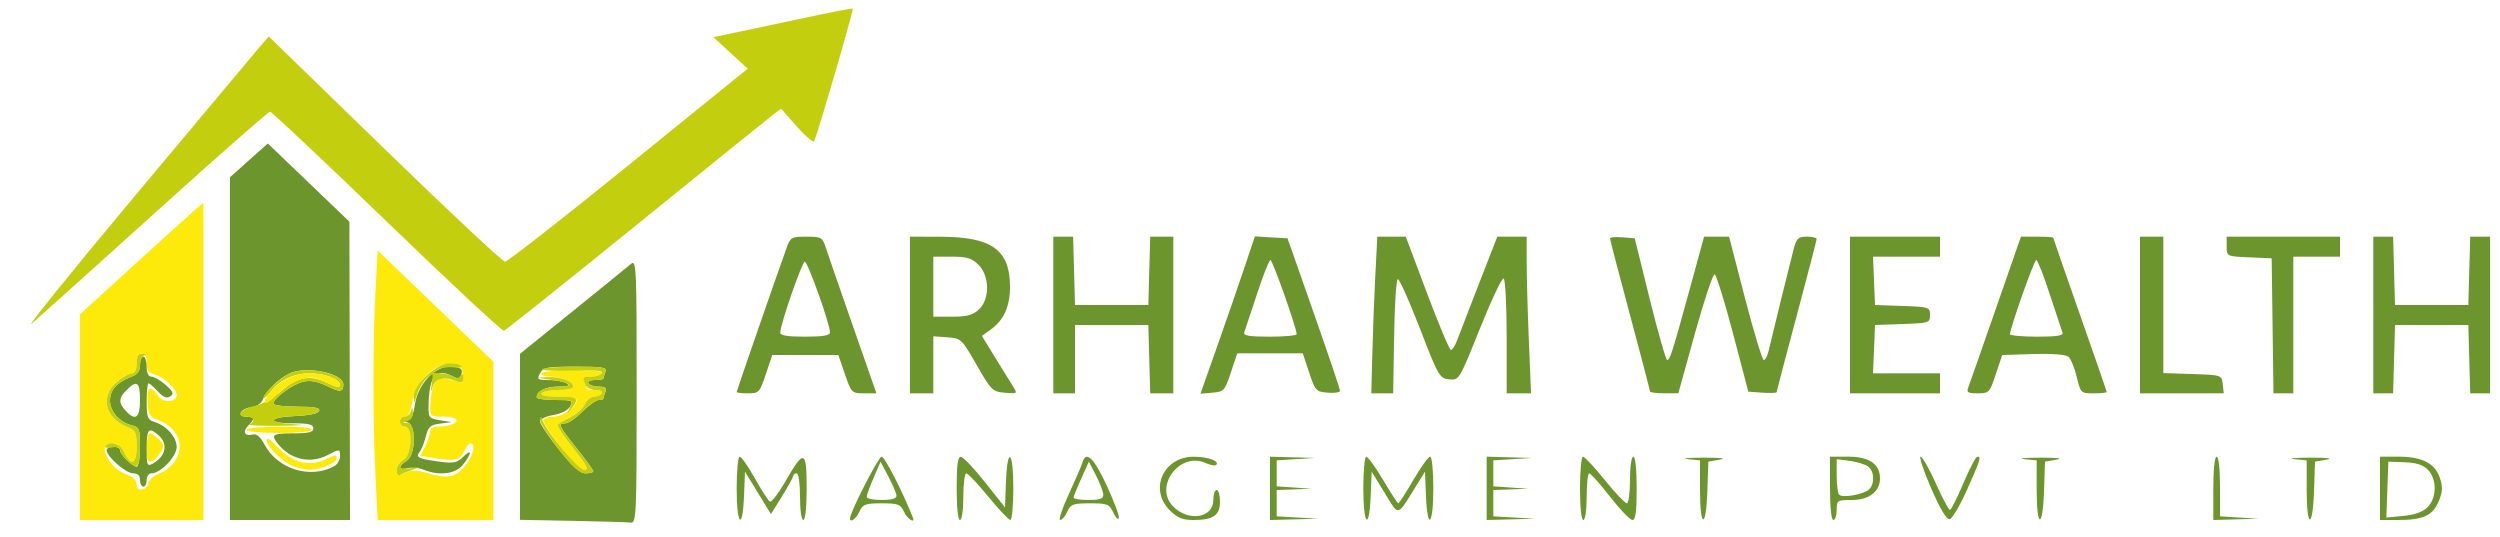<?xml version="1.0" encoding="utf-8"?>
<!DOCTYPE svg PUBLIC "-//W3C//DTD SVG 20010904//EN" "http://www.w3.org/TR/2001/REC-SVG-20010904/DTD/svg10.dtd">
<svg version="1.0" xmlns="http://www.w3.org/2000/svg" width="750pt" height="161pt" viewBox="0 0 750 161" preserveAspectRatio="xMidYMid meet">
<g fill="#C3CE0FFE">
<path d="M 39.44 60.00 C 58.06 37.73 74.94 17.57 76.95 15.21 L 80.61 10.92 L 115.40 44.71 C 134.53 63.29 150.78 78.50 151.51 78.50 C 152.24 78.50 168.91 65.47 188.57 49.55 L 224.30 20.60 L 219.16 15.87 L 214.01 11.14 L 219.76 9.95 C 222.92 9.30 232.25 7.31 240.50 5.54 C 248.75 3.77 255.65 2.43 255.83 2.57 C 256.18 2.84 245.09 40.92 244.24 42.38 C 243.95 42.86 241.61 40.86 239.02 37.93 L 234.33 32.60 L 231.75 34.55 C 230.33 35.62 211.85 50.55 190.67 67.72 C 169.49 84.89 151.72 99.07 151.18 99.22 C 150.64 99.38 134.83 84.65 116.05 66.50 C 97.27 48.35 81.49 33.50 81.00 33.50 C 80.50 33.50 65.11 47.04 46.80 63.58 C 28.48 80.12 11.72 95.20 9.55 97.08 C 7.37 98.96 20.82 82.28 39.44 60.00Z"/></g>
<g fill="#6D952DFD">
<path d="M 69.00 104.58 L 69.00 53.16 L 74.67 48.10 L 80.34 43.05 L 92.58 54.77 L 104.82 66.50 L 104.91 111.25 L 105.00 156.00 L 87.00 156.00 L 69.00 156.00 L 69.00 104.58ZM 100.23 139.88 C 101.20 139.36 102.00 138.05 102.00 136.96 C 102.00 134.61 101.98 134.61 98.36 136.49 C 93.07 139.26 87.10 137.89 83.28 133.05 C 81.20 130.40 81.82 130.00 88.00 130.00 C 92.67 130.00 94.00 129.67 94.00 128.50 C 94.00 127.33 92.67 127.00 88.00 127.00 C 79.81 127.00 80.37 125.16 88.67 124.80 C 92.89 124.61 95.49 124.04 95.75 123.25 C 96.06 122.33 94.30 122.00 89.08 122.00 C 85.19 122.00 82.00 121.59 82.00 121.09 C 82.00 119.47 87.86 115.19 91.01 114.50 C 93.13 114.03 95.28 114.42 98.01 115.77 C 102.02 117.76 103.00 117.68 103.00 115.36 C 103.00 111.90 91.53 109.63 86.68 112.12 C 83.39 113.82 79.89 117.24 78.95 119.68 C 78.42 121.03 77.07 121.98 75.38 122.18 C 72.13 122.56 70.87 125.00 73.92 125.00 C 76.39 125.00 76.53 125.62 74.49 127.65 C 72.66 129.48 73.36 130.98 75.75 130.36 C 76.97 130.04 78.08 130.97 79.40 133.43 C 83.33 140.76 93.00 143.75 100.23 139.88Z"/></g>
<g fill="#FEEA0AFE">
<path d="M 24.00 125.15 L 24.00 94.30 L 38.75 80.83 C 46.86 73.43 55.19 65.89 57.25 64.08 L 61.00 60.79 L 61.00 108.40 L 61.00 156.00 L 42.50 156.00 L 24.00 156.00 L 24.00 125.15ZM 44.50 144.99 C 44.50 144.17 45.85 142.92 47.50 142.21 C 56.15 138.48 55.96 128.99 47.17 125.90 C 44.86 125.09 44.47 124.35 44.29 120.45 C 44.08 115.77 45.06 115.39 47.74 119.10 C 49.10 120.98 53.00 120.59 53.00 118.57 C 53.00 116.69 49.19 113.09 46.47 112.40 C 44.56 111.92 44.00 111.13 44.00 108.89 C 44.00 106.99 43.49 106.00 42.50 106.00 C 41.50 106.00 41.00 107.00 41.00 109.00 C 41.00 110.93 40.49 112.00 39.58 112.00 C 38.79 112.00 36.77 113.17 35.08 114.59 C 30.04 118.83 31.42 125.28 37.96 127.98 C 40.76 129.14 41.00 129.63 41.00 134.09 C 41.00 139.42 39.25 140.03 37.16 135.44 C 36.10 133.13 32.69 132.08 31.65 133.76 C 30.43 135.73 33.98 140.86 37.41 142.10 C 39.79 142.96 41.00 144.03 41.00 145.27 C 41.00 146.52 41.59 147.03 42.75 146.81 C 43.71 146.62 44.50 145.80 44.50 144.99ZM 44.00 134.47 C 44.00 132.01 44.42 130.00 44.93 130.00 C 45.90 130.00 49.00 132.77 49.00 133.64 C 49.00 134.96 46.89 137.83 45.53 138.35 C 44.30 138.82 44.00 138.07 44.00 134.47Z"/></g>
<g fill="#FEEA0AFE">
<path d="M 112.66 143.25 C 111.82 126.90 111.82 102.64 112.65 87.23 L 113.30 75.14 L 130.65 91.82 L 147.99 108.50 L 148.00 132.25 L 148.00 156.00 L 130.65 156.00 L 113.31 156.00 L 112.66 143.25ZM 127.86 141.84 C 134.11 143.71 136.57 143.31 139.41 139.92 C 141.90 136.96 142.90 133.00 141.16 133.00 C 140.70 133.00 139.81 134.12 139.18 135.50 C 137.98 138.14 136.40 138.46 129.79 137.36 L 126.08 136.75 L 127.54 133.93 C 128.34 132.37 129.00 130.40 129.00 129.55 C 129.00 128.58 129.90 128.00 131.42 128.00 C 132.75 128.00 134.55 127.73 135.42 127.39 C 138.33 126.28 137.04 125.00 133.00 125.00 C 129.13 125.00 129.00 124.89 129.10 121.75 C 129.28 115.79 130.40 113.49 133.06 113.60 C 134.40 113.65 136.32 114.05 137.33 114.48 C 138.90 115.16 139.11 114.86 138.83 112.39 C 138.55 109.93 138.00 109.45 135.20 109.18 C 130.56 108.74 124.59 114.71 123.64 120.75 C 123.20 123.55 122.47 125.00 121.49 125.00 C 120.67 125.00 120.00 125.67 120.00 126.50 C 120.00 127.33 120.67 128.00 121.50 128.00 C 123.98 128.00 123.55 136.64 121.00 138.00 C 119.90 138.59 119.00 139.94 119.00 141.01 C 119.00 142.72 119.30 142.82 121.50 141.82 C 123.37 140.97 124.96 140.97 127.86 141.84Z"/></g>
<g fill="#6D952DFD">
<path d="M 171.75 156.25 L 156.00 155.95 L 156.00 131.04 L 156.00 106.13 L 171.75 93.42 C 180.41 86.42 188.29 80.02 189.25 79.20 C 190.91 77.77 191.00 79.67 191.00 117.35 C 191.00 154.53 190.89 156.99 189.25 156.78 C 188.29 156.65 180.41 156.42 171.75 156.25ZM 178.00 141.39 C 178.00 141.06 175.75 137.96 173.00 134.50 C 167.52 127.61 167.24 127.00 169.60 127.00 C 170.48 127.00 172.78 125.42 174.70 123.50 C 176.62 121.58 178.83 120.00 179.60 120.00 C 180.37 120.00 181.00 119.81 181.00 119.58 C 181.00 119.35 181.27 118.45 181.61 117.58 C 182.06 116.39 181.58 116.00 179.67 116.00 C 178.26 116.00 176.84 115.55 176.50 115.00 C 176.15 114.43 176.99 114.00 178.44 114.00 C 179.85 114.00 181.00 113.81 181.00 113.58 C 181.00 113.35 181.27 112.45 181.61 111.58 C 182.13 110.21 180.96 110.00 172.64 110.00 C 164.09 110.00 162.96 110.21 162.00 112.00 C 161.02 113.84 161.24 114.00 164.71 114.02 C 166.80 114.02 169.18 114.47 170.00 115.00 C 171.10 115.71 170.43 115.97 167.45 115.98 C 163.67 116.00 161.00 117.33 161.00 119.20 C 161.00 119.64 163.49 120.00 166.54 120.00 C 171.67 120.00 172.00 120.14 171.05 121.91 C 170.43 123.06 168.44 124.09 166.01 124.50 C 163.81 124.87 162.00 125.74 162.00 126.44 C 162.00 127.13 164.55 130.92 167.66 134.85 C 171.79 140.07 173.95 142.00 175.66 142.00 C 176.95 142.00 178.00 141.73 178.00 141.39Z"/></g>
<g fill="#6D952DFD">
<path d="M 495.00 117.43 C 495.00 117.12 492.30 106.80 489.00 94.50 C 485.70 82.20 483.00 71.86 483.00 71.51 C 483.00 71.16 484.67 71.02 486.71 71.19 L 490.42 71.50 L 494.93 89.75 C 497.41 99.79 499.76 108.00 500.15 108.00 C 500.99 108.00 501.70 105.78 507.05 86.25 L 511.23 71.00 L 514.98 71.00 L 518.72 71.00 L 523.51 89.50 C 526.15 99.67 528.68 108.00 529.14 108.00 C 529.59 108.00 530.24 106.76 530.59 105.25 C 531.54 101.10 536.97 79.03 538.09 74.75 C 538.95 71.48 539.46 71.00 542.04 71.00 C 543.67 71.00 545.00 71.30 545.00 71.66 C 545.00 72.03 542.30 82.41 539.00 94.75 C 535.70 107.08 533.00 117.38 533.00 117.64 C 533.00 117.90 531.09 117.98 528.75 117.81 L 524.50 117.50 L 519.91 100.05 C 517.39 90.46 514.90 82.47 514.40 82.30 C 513.89 82.13 511.23 90.09 508.49 99.99 L 503.50 117.98 L 499.25 117.99 C 496.91 118.00 495.00 117.74 495.00 117.43Z"/></g>
<g fill="#6D952DFD">
<path d="M 273.00 94.50 L 273.00 71.00 L 282.25 71.02 C 297.55 71.06 303.00 74.99 303.00 86.00 C 303.00 91.90 301.19 95.96 297.32 98.79 L 294.58 100.78 L 298.47 107.14 C 300.61 110.64 303.02 114.54 303.84 115.82 C 305.31 118.12 305.28 118.14 301.45 117.82 C 297.76 117.51 297.37 117.13 293.00 109.50 C 288.51 101.66 288.33 101.49 284.21 101.19 L 280.00 100.89 L 280.00 109.44 L 280.00 118.00 L 276.50 118.00 L 273.00 118.00 L 273.00 94.50ZM 293.69 92.83 C 297.00 89.71 296.93 82.84 293.55 79.45 C 291.53 77.44 290.10 77.00 285.55 77.00 L 280.00 77.00 L 280.00 86.00 L 280.00 95.00 L 285.69 95.00 C 290.15 95.00 291.87 94.53 293.69 92.83Z"/></g>
<g fill="#6D952DFD">
<path d="M 411.71 105.75 C 411.88 99.01 412.29 88.44 412.61 82.25 L 413.20 71.00 L 417.46 71.00 L 421.73 71.00 L 428.12 87.99 C 431.63 97.34 434.85 104.99 435.27 104.99 C 435.70 105.00 436.51 103.76 437.07 102.25 C 437.63 100.74 440.59 93.09 443.64 85.25 L 449.19 71.00 L 453.59 71.00 L 458.00 71.00 L 458.00 78.75 C 458.01 83.01 458.30 93.59 458.66 102.25 L 459.31 118.00 L 455.66 118.00 L 452.00 118.00 L 452.00 101.06 C 452.00 91.74 451.60 83.87 451.10 83.56 C 450.61 83.26 447.40 90.01 443.98 98.56 C 437.76 114.05 437.73 114.11 434.75 113.80 C 431.87 113.51 431.53 112.92 425.96 98.50 C 422.77 90.25 419.79 83.61 419.33 83.75 C 418.87 83.88 418.38 91.65 418.23 101.00 L 417.95 118.00 L 414.67 118.00 L 411.39 118.00 L 411.71 105.75Z"/></g>
<g fill="#6D952DFD">
<path d="M 365.19 103.81 C 367.97 95.94 371.64 85.32 373.35 80.21 L 376.47 70.91 L 381.36 71.21 L 386.26 71.50 L 394.13 93.91 C 398.46 106.23 402.00 116.72 402.00 117.22 C 402.00 117.72 400.35 117.98 398.33 117.81 C 394.82 117.51 394.57 117.24 392.74 111.75 L 390.83 106.00 L 381.00 106.00 L 371.17 106.00 L 369.26 111.75 C 367.44 117.21 367.17 117.52 363.74 117.81 L 360.14 118.11 L 365.19 103.81ZM 389.00 100.25 C 389.00 98.46 381.77 78.00 381.13 78.00 C 380.74 78.00 378.92 82.61 377.08 88.25 C 375.23 93.89 373.51 99.06 373.26 99.75 C 372.90 100.69 374.82 101.00 380.89 101.00 C 385.35 101.00 389.00 100.66 389.00 100.25Z"/></g>
<g fill="#6D952DFD">
<path d="M 590.47 116.25 C 590.84 115.29 594.55 104.71 598.71 92.75 L 606.28 71.00 L 611.14 71.00 C 613.81 71.00 616.00 71.15 616.00 71.34 C 616.00 71.53 619.60 81.93 624.00 94.44 C 628.40 106.95 632.00 117.37 632.00 117.59 C 632.00 117.82 630.24 118.00 628.10 118.00 C 624.25 118.00 624.18 117.93 623.01 113.05 C 622.36 110.33 621.23 107.61 620.51 107.01 C 619.71 106.35 615.57 106.04 609.93 106.21 L 600.66 106.50 L 598.75 112.25 C 596.90 117.80 596.71 118.00 593.31 118.00 C 590.36 118.00 589.90 117.71 590.47 116.25ZM 618.74 99.75 C 618.49 99.06 616.77 93.89 614.92 88.25 C 613.08 82.61 611.26 78.00 610.87 78.00 C 610.23 78.00 603.00 98.46 603.00 100.25 C 603.00 100.66 606.65 101.00 611.11 101.00 C 617.18 101.00 619.10 100.69 618.74 99.75Z"/></g>
<g fill="#6D952DFD">
<path d="M 221.00 117.60 C 221.00 117.24 233.12 82.26 236.02 74.25 C 237.12 71.21 237.50 71.00 241.93 71.00 C 246.39 71.00 246.73 71.19 247.72 74.25 C 248.30 76.04 251.96 86.61 255.85 97.75 L 262.93 118.00 L 259.19 118.00 C 255.54 118.00 255.41 117.87 253.48 112.25 L 251.50 106.50 L 241.58 106.50 L 231.67 106.50 L 229.75 112.25 C 227.92 117.75 227.69 118.00 224.42 118.00 C 222.54 118.00 221.00 117.82 221.00 117.60ZM 249.00 99.71 C 249.00 97.26 242.32 78.50 241.44 78.50 C 240.63 78.50 234.22 96.95 234.07 99.75 C 234.02 100.65 236.13 101.00 241.50 101.00 C 246.95 101.00 249.00 100.65 249.00 99.71Z"/></g>
<g fill="#6D952DFD">
<path d="M 316.00 94.50 L 316.00 71.00 L 318.97 71.00 L 321.93 71.00 L 322.22 81.25 L 322.50 91.50 L 333.50 91.50 L 344.50 91.50 L 344.78 81.25 L 345.07 71.00 L 348.53 71.00 L 352.00 71.00 L 352.00 94.50 L 352.00 118.00 L 348.53 118.00 L 345.07 118.00 L 344.78 107.75 L 344.50 97.50 L 333.50 97.50 L 322.50 97.50 L 322.50 107.75 L 322.50 118.00 L 319.25 118.00 L 316.00 118.00 L 316.00 94.50Z"/></g>
<g fill="#6D952DFD">
<path d="M 712.00 94.50 L 712.00 71.00 L 714.97 71.00 L 717.93 71.00 L 718.22 81.25 L 718.50 91.50 L 729.50 91.50 L 740.50 91.50 L 740.78 81.25 L 741.07 71.00 L 744.03 71.00 L 747.00 71.00 L 747.00 94.50 L 747.00 118.00 L 744.03 118.00 L 741.07 118.00 L 740.78 107.75 L 740.50 97.50 L 729.50 97.50 L 718.50 97.50 L 718.22 107.75 L 717.93 118.00 L 714.97 118.00 L 712.00 118.00 L 712.00 94.50Z"/></g>
<g fill="#6D952DFD">
<path d="M 555.00 94.50 L 555.00 71.00 L 568.50 71.00 L 582.00 71.00 L 582.00 74.00 L 582.00 77.00 L 571.96 77.00 L 561.91 77.00 L 562.21 84.25 L 562.50 91.50 L 570.75 91.79 C 578.73 92.07 579.00 92.16 579.00 94.50 C 579.00 96.84 578.73 96.93 570.75 97.21 L 562.50 97.50 L 562.21 104.75 L 561.91 112.00 L 571.96 112.00 L 582.00 112.00 L 582.00 115.00 L 582.00 118.00 L 568.50 118.00 L 555.00 118.00 L 555.00 94.50Z"/></g>
<g fill="#6D952DFD">
<path d="M 681.77 97.75 L 681.50 77.50 L 674.75 77.20 C 668.01 76.91 668.00 76.91 668.00 73.95 L 668.00 71.00 L 685.00 71.00 L 702.00 71.00 L 702.00 74.00 L 702.00 77.00 L 695.00 77.00 L 688.00 77.00 L 688.00 97.50 L 688.00 118.00 L 685.02 118.00 L 682.04 118.00 L 681.77 97.75Z"/></g>
<g fill="#6D952DFD">
<path d="M 642.00 94.50 L 642.00 71.00 L 645.50 71.00 L 649.00 71.00 L 649.00 91.46 L 649.00 111.92 L 657.75 112.21 C 666.47 112.50 666.50 112.51 666.82 115.25 L 667.13 118.00 L 654.57 118.00 L 642.00 118.00 L 642.00 94.50Z"/></g>
<g fill="#6D952DFD">
<path d="M 42.00 144.00 C 42.00 142.64 41.33 142.00 39.92 142.00 C 37.77 142.00 32.00 136.96 32.00 135.08 C 32.00 134.48 32.90 134.00 34.00 134.00 C 35.10 134.00 36.00 134.45 36.00 135.00 C 36.00 136.30 39.70 140.00 41.00 140.00 C 41.55 140.00 42.00 137.37 42.00 134.11 C 42.00 128.64 41.82 128.17 39.47 127.58 C 35.82 126.67 33.00 123.43 33.00 120.15 C 33.00 117.02 35.06 114.69 39.25 113.09 C 41.25 112.34 42.00 111.36 42.00 109.52 C 42.00 108.14 42.45 107.00 43.00 107.00 C 43.55 107.00 44.00 108.35 44.00 110.00 C 44.00 111.95 44.51 113.00 45.44 113.00 C 46.24 113.00 48.15 114.12 49.69 115.48 C 52.00 117.53 52.24 118.13 51.05 118.91 C 50.00 119.60 48.98 119.19 47.35 117.43 C 46.11 116.09 44.85 115.00 44.55 115.00 C 44.25 115.00 44.00 117.44 44.00 120.43 C 44.00 125.20 44.28 125.95 46.25 126.55 C 49.90 127.65 53.00 131.12 53.00 134.09 C 53.00 136.95 48.17 142.00 45.42 142.00 C 44.64 142.00 44.00 142.90 44.00 144.00 C 44.00 145.10 43.55 146.00 43.00 146.00 C 42.45 146.00 42.00 145.10 42.00 144.00ZM 48.84 136.23 C 49.92 134.13 49.31 131.93 47.19 130.25 C 44.51 128.12 44.00 128.81 44.00 134.54 C 44.00 139.74 44.12 140.01 45.98 139.01 C 47.06 138.43 48.35 137.18 48.84 136.23ZM 42.00 120.00 C 42.00 114.58 41.10 113.90 38.00 117.00 C 35.57 119.43 35.49 120.78 37.65 123.17 C 40.62 126.45 42.00 125.45 42.00 120.00Z"/></g>
<g fill="#6D952DFD">
<path d="M 714.00 146.50 L 714.00 137.00 L 719.55 137.00 C 726.66 137.00 730.51 138.99 731.97 143.40 C 732.87 146.14 732.80 147.55 731.60 150.42 C 729.81 154.69 726.95 156.00 719.43 156.00 L 714.00 156.00 L 714.00 146.50ZM 728.28 152.16 C 731.08 149.36 731.12 143.67 728.35 140.90 C 726.90 139.46 724.84 138.80 721.40 138.67 L 716.50 138.50 L 716.21 146.88 L 715.91 155.26 L 721.04 154.77 C 724.44 154.44 726.88 153.57 728.28 152.16Z"/></g>
<g fill="#6D952DFD">
<path d="M 549.00 146.50 L 549.00 137.00 L 554.50 137.00 C 560.74 137.00 564.00 139.23 564.00 143.50 C 564.00 147.48 560.70 150.00 555.50 150.00 C 551.17 150.00 551.00 150.11 551.00 153.00 C 551.00 154.65 550.55 156.00 550.00 156.00 C 549.40 156.00 549.00 152.17 549.00 146.50ZM 560.59 146.93 C 562.43 145.40 562.40 141.58 560.54 140.03 C 559.74 139.37 557.26 138.58 555.04 138.28 L 551.00 137.74 L 551.00 142.70 C 551.00 145.43 551.34 148.01 551.75 148.42 C 552.75 149.43 558.81 148.40 560.59 146.93Z"/></g>
<g fill="#FEEA0AFE">
<path d="M 168.20 134.17 C 165.34 130.41 163.00 126.81 163.00 126.17 C 163.00 125.52 164.35 125.00 166.00 125.00 C 168.90 125.00 173.00 122.07 173.00 120.00 C 173.00 119.45 170.50 119.00 167.44 119.00 C 163.99 119.00 162.12 118.62 162.50 118.00 C 162.84 117.45 165.12 117.00 167.56 117.00 C 170.00 117.00 172.00 116.57 172.00 116.04 C 172.00 114.54 168.46 113.00 165.01 113.00 C 163.18 113.00 162.14 112.59 162.50 112.00 C 162.84 111.45 167.17 111.00 172.12 111.00 C 177.86 111.00 180.89 111.36 180.50 112.00 C 180.16 112.55 178.74 113.00 177.33 113.00 C 175.42 113.00 174.94 113.39 175.39 114.58 C 175.73 115.45 176.00 116.35 176.00 116.58 C 176.00 116.81 177.15 117.00 178.56 117.00 C 180.01 117.00 180.85 117.43 180.50 118.00 C 180.16 118.55 179.12 119.00 178.18 119.00 C 177.24 119.00 176.03 120.01 175.49 121.25 C 174.94 122.49 173.00 124.25 171.17 125.16 C 169.34 126.08 167.60 127.07 167.30 127.37 C 167.00 127.67 169.10 130.86 171.96 134.46 C 176.14 139.70 176.80 141.00 175.28 141.00 C 174.12 141.00 171.39 138.37 168.20 134.17Z"/></g>
<g fill="#6D952DFD">
<path d="M 127.02 140.89 C 125.66 140.34 123.52 140.15 122.27 140.47 C 119.46 141.17 119.31 139.91 122.00 138.23 C 124.74 136.52 124.93 127.39 122.25 126.69 C 120.76 126.30 120.74 126.21 122.14 126.12 C 123.29 126.03 123.98 124.62 124.48 121.31 C 125.36 115.42 130.27 110.00 134.73 110.00 C 138.15 110.00 139.07 110.66 138.33 112.58 C 137.94 113.59 137.31 113.70 135.97 112.98 C 130.83 110.23 128.74 112.64 128.57 121.50 C 128.50 125.31 128.66 125.52 132.00 126.08 L 135.50 126.65 L 132.06 127.08 C 129.09 127.44 128.49 127.99 127.72 131.00 C 127.22 132.93 126.39 135.02 125.86 135.66 C 124.59 137.20 125.51 137.64 131.67 138.47 C 136.12 139.07 137.12 138.88 138.92 137.08 C 141.61 134.39 141.61 135.95 138.93 139.37 C 136.68 142.22 131.89 142.83 127.02 140.89Z"/></g>
<g fill="#C3CE0FFE">
<path d="M 74.75 127.34 C 76.74 126.53 76.20 125.00 73.92 125.00 C 70.47 125.00 72.34 122.62 76.47 121.77 C 78.57 121.33 81.97 119.45 84.03 117.59 C 89.04 113.07 92.97 112.28 98.04 114.79 C 100.73 116.12 102.00 116.36 102.00 115.54 C 102.00 113.75 97.49 112.00 92.90 112.00 C 88.13 112.00 83.94 113.99 81.09 117.61 C 79.94 119.08 79.00 119.84 79.00 119.32 C 79.00 118.11 83.83 113.59 86.68 112.12 C 91.54 109.63 103.00 111.90 103.00 115.36 C 103.00 117.68 102.02 117.76 98.01 115.77 C 95.28 114.42 93.13 114.03 91.01 114.50 C 87.86 115.19 82.00 119.47 82.00 121.09 C 82.00 121.59 85.19 122.00 89.08 122.00 C 94.30 122.00 96.06 122.33 95.75 123.25 C 95.49 124.04 92.89 124.61 88.67 124.80 C 80.25 125.17 79.97 126.79 88.25 127.26 C 92.15 127.48 90.56 127.66 84.00 127.73 C 78.22 127.79 74.06 127.62 74.75 127.34Z"/></g>
<g fill="#6D952DFD">
<path d="M 255.00 155.54 C 255.00 153.69 263.54 137.00 264.48 137.00 C 265.41 137.00 270.57 147.03 273.83 155.17 C 274.68 157.28 272.19 155.71 271.18 153.50 C 270.17 151.27 269.44 151.00 264.50 151.00 C 259.56 151.00 258.83 151.27 257.82 153.50 C 256.85 155.63 255.00 156.97 255.00 155.54ZM 268.95 148.75 C 268.93 148.06 267.84 145.47 266.54 143.00 L 264.17 138.50 L 262.09 143.33 C 260.94 145.99 260.00 148.58 260.00 149.08 C 260.00 149.59 262.02 150.00 264.50 150.00 C 267.46 150.00 268.98 149.57 268.95 148.75Z"/></g>
<g fill="#6D952DFD">
<path d="M 320.64 148.25 C 322.61 143.99 324.45 139.71 324.73 138.75 C 325.79 135.06 328.15 137.30 332.03 145.69 C 334.24 150.46 335.87 154.85 335.65 155.44 C 335.44 156.02 334.68 155.26 333.97 153.75 C 332.78 151.22 332.22 151.00 327.00 151.00 C 321.91 151.00 321.20 151.26 320.18 153.50 C 319.56 154.88 318.59 156.00 318.05 156.00 C 317.50 156.00 318.66 152.51 320.64 148.25ZM 331.00 148.46 C 331.00 147.61 330.03 145.03 328.83 142.71 L 326.67 138.50 L 324.40 143.50 C 323.15 146.25 322.10 148.84 322.06 149.25 C 322.03 149.66 324.02 150.00 326.50 150.00 C 329.89 150.00 331.00 149.62 331.00 148.46Z"/></g>
<g fill="#6D952DFD">
<path d="M 409.00 146.50 C 409.00 141.28 409.40 137.00 409.89 137.00 C 410.37 137.00 412.64 140.15 414.93 144.00 C 417.22 147.85 419.27 151.00 419.50 151.00 C 419.73 151.00 421.75 147.85 424.00 144.00 C 426.25 140.15 428.52 137.00 429.04 137.00 C 429.58 137.00 430.00 141.13 430.00 146.50 C 430.00 157.64 428.23 159.45 427.79 148.75 L 427.50 141.50 L 424.50 146.34 C 419.08 155.08 419.74 154.97 415.41 147.89 L 411.50 141.50 L 411.21 148.75 C 410.77 159.45 409.00 157.64 409.00 146.50Z"/></g>
<g fill="#6D952DFD">
<path d="M 221.00 146.50 C 221.00 141.28 221.41 137.00 221.91 137.00 C 222.42 137.00 224.45 139.91 226.44 143.46 C 228.42 147.01 230.45 150.16 230.94 150.46 C 231.43 150.76 233.56 148.01 235.66 144.34 C 241.21 134.69 242.00 134.95 242.00 146.42 C 242.00 152.14 241.60 156.00 241.00 156.00 C 240.43 156.00 240.00 153.00 240.00 149.00 C 240.00 145.00 239.57 142.00 239.00 142.00 C 238.45 142.00 237.99 142.34 237.98 142.75 C 237.96 143.16 236.45 145.91 234.62 148.86 L 231.28 154.22 L 227.39 147.86 L 223.50 141.50 L 223.21 148.75 C 222.77 159.45 221.00 157.64 221.00 146.50Z"/></g>
<g fill="#6D952DFD">
<path d="M 474.00 146.50 C 474.00 141.28 474.40 137.00 474.89 137.00 C 475.38 137.00 478.32 140.15 481.43 144.00 C 484.54 147.85 487.52 151.00 488.04 151.00 C 488.57 151.00 489.00 147.85 489.00 144.00 C 489.00 140.00 489.43 137.00 490.00 137.00 C 490.60 137.00 491.00 140.83 491.00 146.50 C 491.00 153.52 490.67 156.00 489.73 156.00 C 489.03 156.00 486.00 152.85 483.00 149.00 C 480.00 145.15 477.20 142.00 476.77 142.00 C 476.35 142.00 476.00 145.15 476.00 149.00 C 476.00 153.00 475.57 156.00 475.00 156.00 C 474.40 156.00 474.00 152.17 474.00 146.50Z"/></g>
<g fill="#6D952DFD">
<path d="M 287.00 146.50 C 287.00 139.54 287.33 137.01 288.25 137.05 C 288.94 137.08 292.20 140.51 295.50 144.66 L 301.50 152.22 L 301.79 144.61 C 302.21 133.62 304.00 135.15 304.00 146.50 C 304.00 151.72 303.60 156.00 303.11 156.00 C 302.63 156.00 299.65 152.85 296.50 149.00 C 293.35 145.15 290.37 142.00 289.89 142.00 C 289.40 142.00 289.00 145.15 289.00 149.00 C 289.00 153.00 288.57 156.00 288.00 156.00 C 287.40 156.00 287.00 152.17 287.00 146.50Z"/></g>
<g fill="#C3CE0FFE">
<path d="M 167.66 134.85 C 164.55 130.92 162.04 126.98 162.08 126.10 C 162.15 124.75 162.24 124.73 162.70 126.00 C 164.05 129.71 173.52 141.00 175.28 141.00 C 176.80 141.00 176.14 139.70 171.96 134.46 C 169.10 130.86 167.00 127.67 167.30 127.37 C 167.60 127.07 169.34 126.08 171.17 125.16 C 173.00 124.25 174.94 122.49 175.49 121.25 C 176.03 120.01 177.24 119.00 178.18 119.00 C 179.12 119.00 180.16 118.55 180.50 118.00 C 180.85 117.44 180.05 117.00 178.67 117.00 C 177.32 117.00 175.94 116.29 175.61 115.42 C 174.71 113.09 174.78 113.00 177.44 113.00 C 178.78 113.00 180.18 112.52 180.54 111.93 C 181.00 111.19 178.27 110.96 171.70 111.18 C 166.46 111.36 162.39 111.16 162.65 110.75 C 162.91 110.34 167.41 110.00 172.67 110.00 C 180.96 110.00 182.13 110.21 181.61 111.58 C 181.27 112.45 181.00 113.35 181.00 113.58 C 181.00 113.81 179.85 114.00 178.44 114.00 C 176.99 114.00 176.15 114.43 176.50 115.00 C 176.84 115.55 178.26 116.00 179.67 116.00 C 181.58 116.00 182.06 116.39 181.61 117.58 C 181.27 118.45 181.00 119.35 181.00 119.58 C 181.00 119.81 180.37 120.00 179.60 120.00 C 178.83 120.00 176.62 121.58 174.70 123.50 C 172.78 125.42 170.48 127.00 169.60 127.00 C 167.24 127.00 167.52 127.61 173.00 134.50 C 175.75 137.96 178.00 141.06 178.00 141.39 C 178.00 141.73 176.95 142.00 175.66 142.00 C 173.95 142.00 171.79 140.07 167.66 134.85Z"/></g>
<g fill="#6D952DFD">
<path d="M 350.92 153.08 C 344.62 146.78 349.04 136.98 358.17 137.02 C 362.45 137.03 365.99 138.34 364.85 139.48 C 364.52 139.81 363.11 139.55 361.70 138.91 C 353.94 135.37 346.01 146.01 351.97 151.97 C 356.60 156.60 364.00 155.40 364.00 150.02 C 364.00 148.36 364.45 147.00 365.00 147.00 C 365.55 147.00 366.00 148.56 366.00 150.46 C 366.00 154.61 363.99 156.00 357.99 156.00 C 354.74 156.00 353.21 155.37 350.92 153.08Z"/></g>
<g fill="#6D952DFD">
<path d="M 579.36 146.52 C 577.09 141.29 575.66 137.00 576.18 137.00 C 576.71 137.00 578.76 140.60 580.74 145.00 C 582.72 149.40 584.63 153.00 584.98 153.00 C 585.33 153.00 587.14 149.40 589.00 145.00 C 590.86 140.60 592.75 137.00 593.19 137.00 C 594.43 137.00 594.16 137.86 590.08 147.00 C 587.98 151.68 585.65 155.62 584.89 155.77 C 583.99 155.95 582.04 152.68 579.36 146.52Z"/></g>
<g fill="#6D952DFD">
<path d="M 446.00 146.50 L 446.00 137.00 L 452.75 137.19 L 459.50 137.38 L 453.75 137.74 L 448.00 138.10 L 448.00 142.00 L 448.00 145.90 L 453.25 146.26 L 458.50 146.63 L 453.25 146.82 L 448.00 147.00 L 448.00 150.95 L 448.00 154.90 L 454.25 155.26 L 460.50 155.61 L 453.25 155.81 L 446.00 156.00 L 446.00 146.50Z"/></g>
<g fill="#6D952DFD">
<path d="M 381.00 146.50 L 381.00 137.00 L 387.75 137.19 L 394.50 137.38 L 388.75 137.74 L 383.00 138.10 L 383.00 142.00 L 383.00 145.90 L 388.25 146.26 L 393.50 146.63 L 388.25 146.82 L 383.00 147.00 L 383.00 150.95 L 383.00 154.90 L 389.25 155.26 L 395.50 155.61 L 388.25 155.81 L 381.00 156.00 L 381.00 146.50Z"/></g>
<g fill="#C3CE0FFE">
<path d="M 38.00 138.00 C 36.90 136.90 36.00 135.50 36.00 134.88 C 36.00 134.24 34.96 133.96 33.53 134.24 C 32.17 134.50 31.30 134.33 31.59 133.86 C 32.68 132.10 36.07 133.07 37.16 135.44 C 39.25 140.03 41.00 139.42 41.00 134.09 C 41.00 129.63 40.76 129.14 37.96 127.98 C 31.42 125.28 30.04 118.83 35.08 114.59 C 36.77 113.17 38.79 112.00 39.58 112.00 C 40.49 112.00 41.00 110.93 41.00 109.00 C 41.00 106.78 41.45 106.02 42.75 106.08 C 43.80 106.13 44.00 106.36 43.25 106.66 C 42.56 106.94 42.00 108.27 42.00 109.61 C 42.00 111.35 41.21 112.35 39.25 113.09 C 35.06 114.69 33.00 117.02 33.00 120.15 C 33.00 123.43 35.82 126.67 39.47 127.58 C 41.82 128.17 42.00 128.64 42.00 134.11 C 42.00 140.40 41.19 141.19 38.00 138.00Z"/></g>
<g fill="#6D952DFD">
<path d="M 692.00 147.06 L 692.00 138.12 L 688.25 137.73 C 686.19 137.51 688.33 137.32 693.00 137.30 C 698.17 137.28 700.13 137.51 698.00 137.88 L 694.50 138.50 L 694.21 147.25 C 693.83 158.79 692.00 158.63 692.00 147.06Z"/></g>
<g fill="#6D952DFD">
<path d="M 611.00 147.06 L 611.00 138.12 L 607.25 137.73 C 605.19 137.51 607.33 137.32 612.00 137.30 C 617.17 137.28 619.13 137.51 617.00 137.88 L 613.50 138.50 L 613.21 147.25 C 612.83 158.79 611.00 158.63 611.00 147.06Z"/></g>
<g fill="#6D952DFD">
<path d="M 510.00 147.06 L 510.00 138.12 L 506.25 137.73 C 504.19 137.51 506.32 137.32 511.00 137.30 C 516.17 137.28 518.13 137.51 516.00 137.88 L 512.50 138.50 L 512.21 147.25 C 511.83 158.79 510.00 158.63 510.00 147.06Z"/></g>
<g fill="#6D952DFD">
<path d="M 664.00 146.50 C 664.00 140.83 664.40 137.00 665.00 137.00 C 665.59 137.00 666.00 140.65 666.00 145.95 L 666.00 154.90 L 671.75 155.26 L 677.50 155.62 L 670.75 155.81 L 664.00 156.00 L 664.00 146.50Z"/></g>
<g fill="#FEEA0AFE">
<path d="M 80.23 118.75 C 82.82 114.80 87.95 112.00 92.60 112.00 C 97.45 112.00 102.00 113.71 102.00 115.54 C 102.00 116.36 100.68 116.10 97.93 114.74 C 94.47 113.02 93.31 112.89 90.14 113.84 C 88.09 114.45 85.11 116.32 83.52 117.98 C 80.13 121.52 78.11 121.99 80.23 118.75Z"/></g>
<g fill="#FEEA0AFE">
<path d="M 88.00 139.88 C 84.67 138.56 80.00 134.01 80.00 132.09 C 80.00 131.09 81.03 131.68 82.95 133.78 C 87.67 138.95 93.04 140.27 98.25 137.55 C 100.51 136.38 101.00 136.36 101.00 137.46 C 101.00 138.94 95.92 141.04 92.60 140.94 C 91.45 140.90 89.38 140.43 88.00 139.88Z"/></g>
<g fill="#C3CE0FFE">
<path d="M 170.98 122.25 C 172.04 120.06 171.93 120.00 166.54 120.00 C 163.49 120.00 161.00 119.64 161.00 119.20 C 161.00 117.34 163.66 116.00 167.37 116.00 C 172.52 116.00 171.23 114.77 165.21 113.92 C 160.61 113.28 160.59 113.26 164.32 113.13 C 168.31 112.99 172.00 114.39 172.00 116.04 C 172.00 116.57 170.00 117.00 167.56 117.00 C 165.12 117.00 162.84 117.45 162.50 118.00 C 162.12 118.62 163.99 119.00 167.44 119.00 C 173.36 119.00 173.91 119.49 171.44 122.56 C 169.95 124.42 169.93 124.41 170.98 122.25Z"/></g>
<g fill="#FEEA0AFE">
<path d="M 74.00 128.92 C 74.00 128.41 78.53 128.00 84.06 128.00 C 90.47 128.00 93.90 128.36 93.50 128.99 C 92.73 130.24 74.00 130.17 74.00 128.92Z"/></g>
<g fill="#C3CE0FFE">
<path d="M 124.09 119.13 C 123.95 115.58 130.93 109.00 134.82 109.00 C 136.51 109.00 138.11 109.37 138.39 109.82 C 138.67 110.27 137.61 110.45 136.04 110.22 C 134.47 109.99 132.35 110.28 131.34 110.87 C 129.68 111.84 129.74 111.94 132.00 111.98 C 133.38 112.01 135.16 112.45 135.97 112.96 C 136.95 113.58 137.71 113.49 138.21 112.70 C 138.71 111.90 138.97 112.12 138.98 113.36 C 139.00 114.75 138.56 115.02 137.25 114.45 C 133.49 112.82 130.65 113.41 129.82 116.00 C 129.20 117.97 129.13 117.77 129.52 115.09 C 130.01 111.72 129.99 111.70 127.99 113.51 C 126.88 114.51 125.57 116.72 125.08 118.42 C 124.30 121.07 124.17 121.17 124.09 119.13Z"/></g>
<g fill="#C3CE0FFE">
<path d="M 119.00 141.09 C 119.00 139.98 119.90 138.59 121.00 138.00 C 123.55 136.64 123.98 128.00 121.50 128.00 C 120.67 128.00 120.00 127.33 120.00 126.50 C 120.00 125.67 120.64 125.00 121.43 125.00 C 122.21 125.00 123.06 124.21 123.31 123.25 C 123.67 121.89 123.79 121.99 123.88 123.68 C 123.95 124.98 123.29 126.04 122.25 126.31 C 120.58 126.75 120.58 126.77 122.25 126.88 C 124.96 127.06 124.75 136.51 122.00 138.23 C 119.04 140.08 119.57 141.01 123.25 140.47 C 126.26 140.03 126.30 140.06 123.83 140.89 C 122.36 141.38 120.67 142.09 120.08 142.45 C 119.44 142.84 119.00 142.29 119.00 141.09Z"/></g>
</svg>
